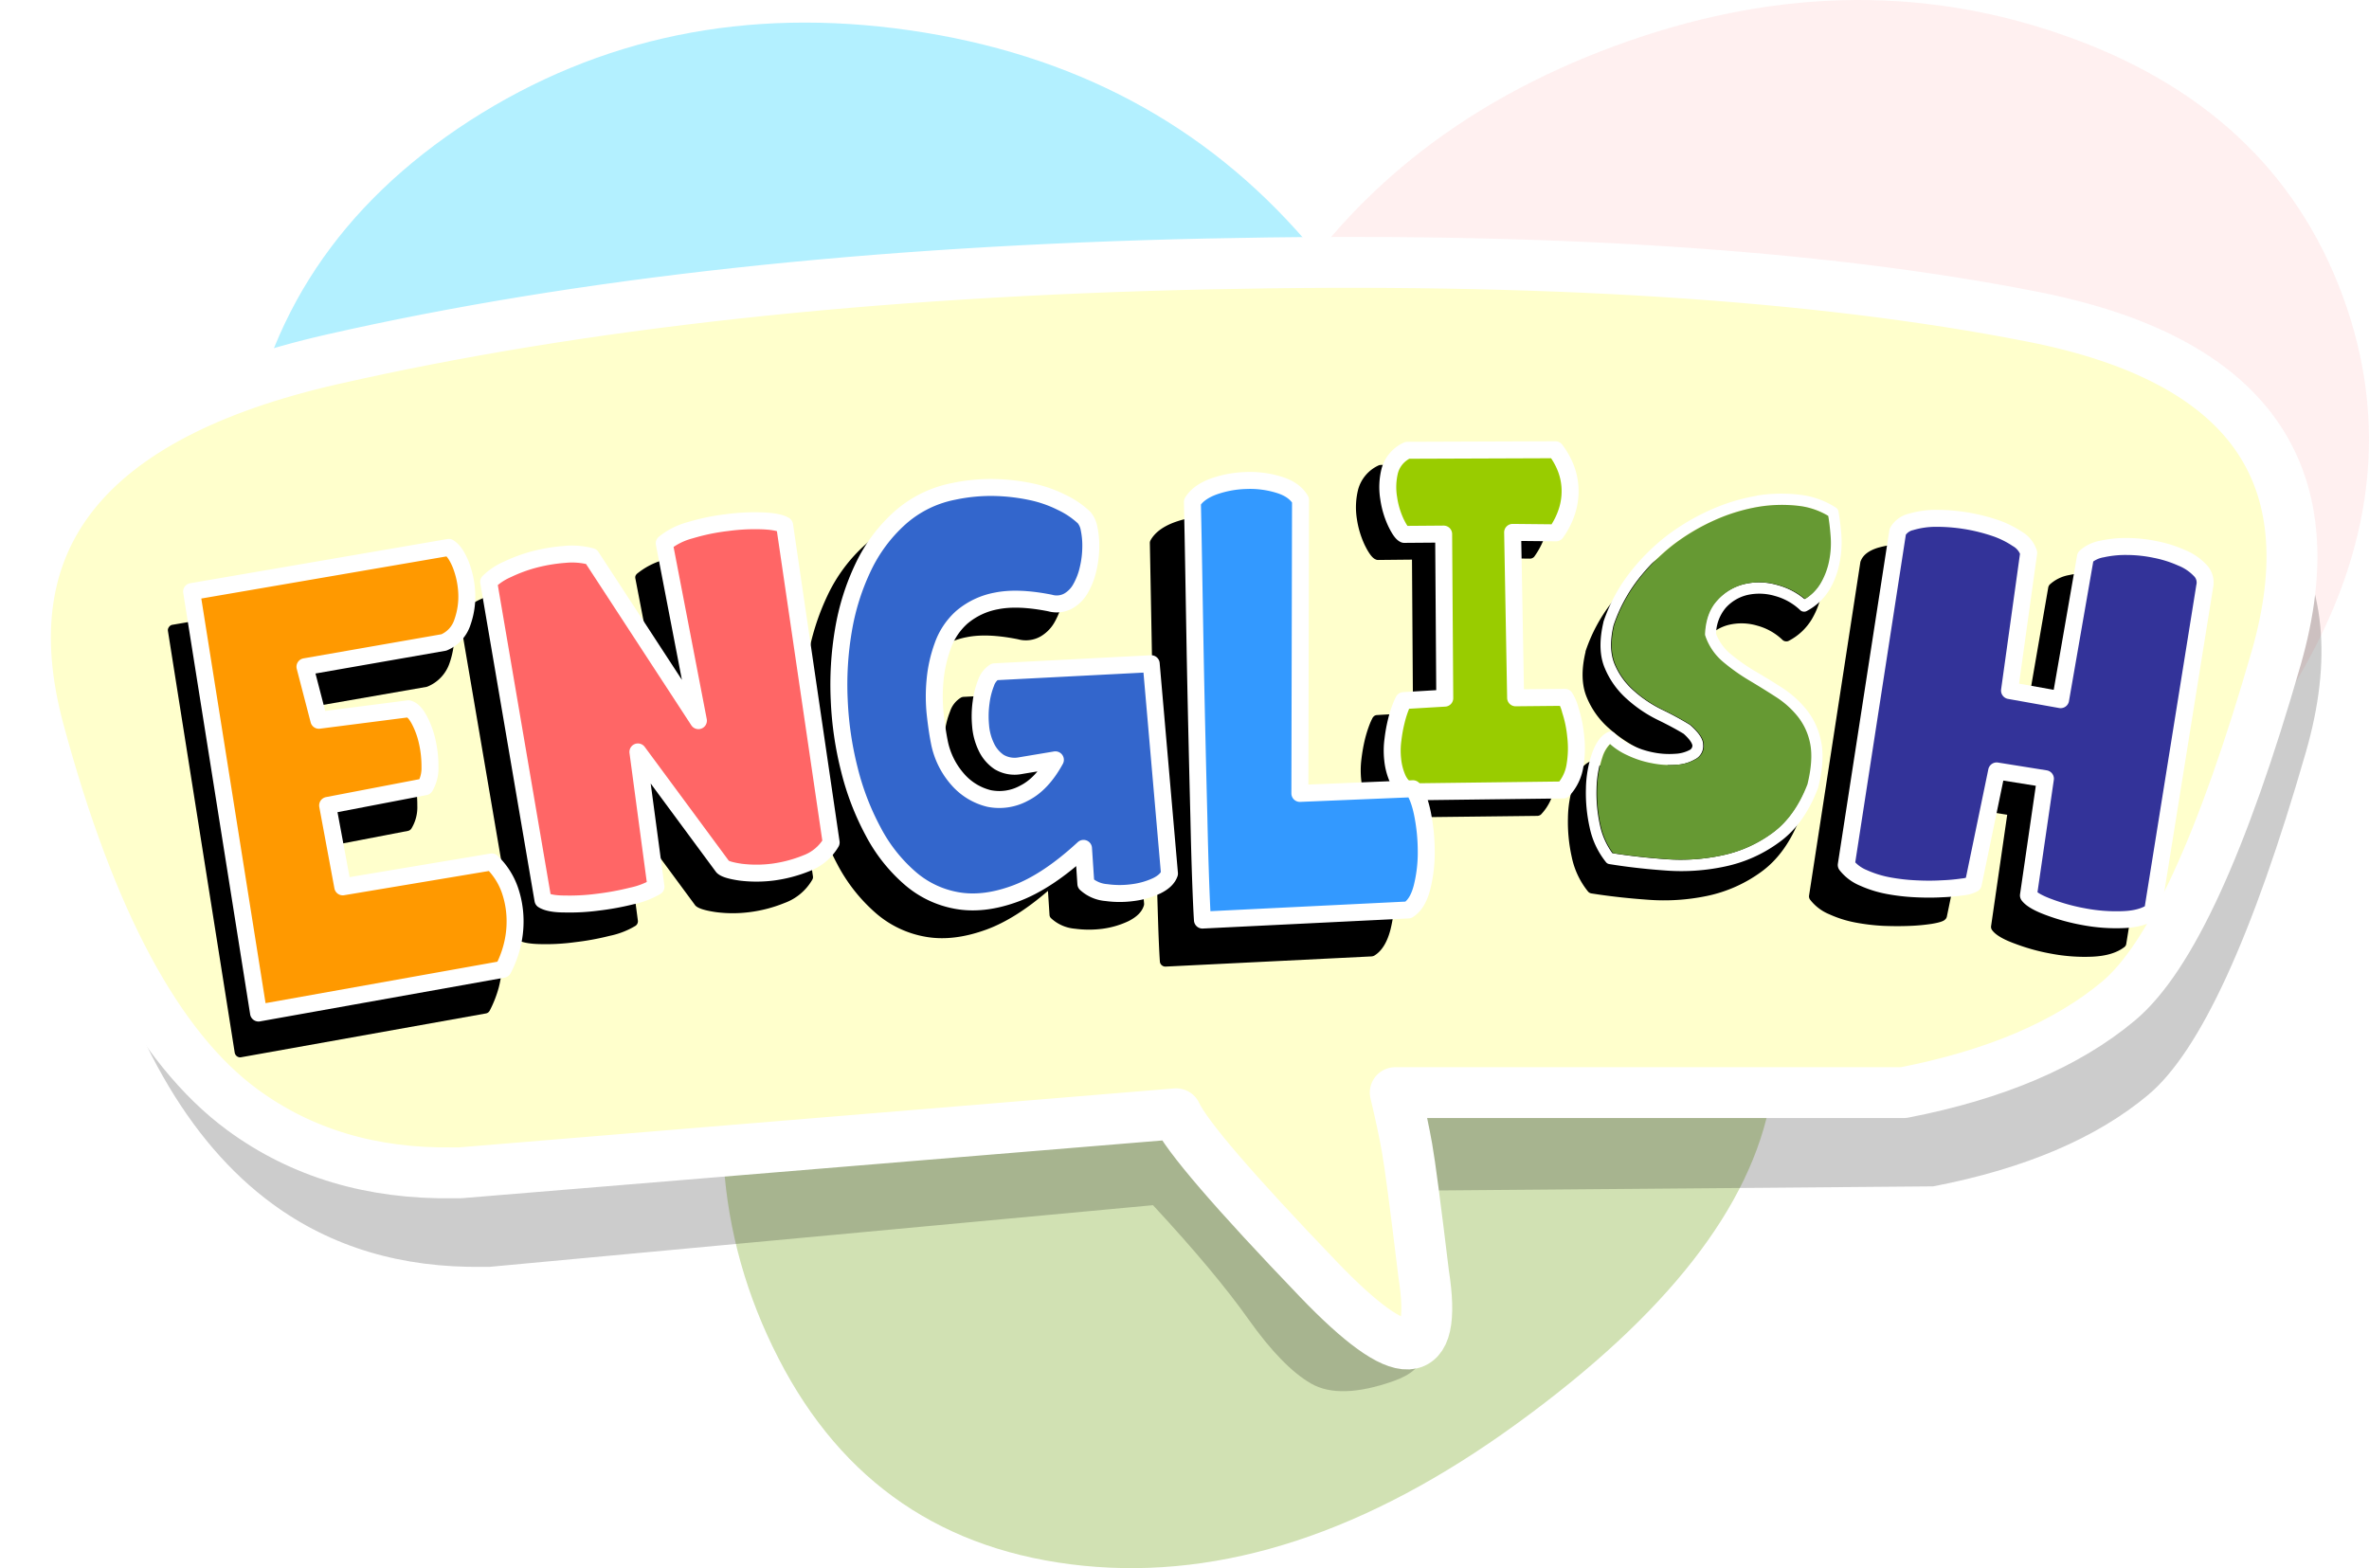 <svg id="Layer_1" data-name="Layer 1" xmlns="http://www.w3.org/2000/svg" xmlns:xlink="http://www.w3.org/1999/xlink" viewBox="0 0 698.14 462.21"><defs><style>.cls-1{fill:#690;}.cls-1,.cls-4{fill-opacity:0.3;}.cls-2{filter:url(#Filter_1);}.cls-3{fill:#fcc;opacity:0.3;}.cls-4{fill:#0cf;}.cls-5{fill-opacity:0.2;}.cls-6{fill:#ffc;}.cls-7,.cls-9{fill:none;stroke:#fff;stroke-linecap:round;stroke-linejoin:round;}.cls-7{stroke-width:15px;}.cls-8{fill:#339;}.cls-9{stroke-width:5px;}.cls-10{fill:#fff;}.cls-11{fill:#693;}.cls-12{fill:#9c0;}.cls-13{fill:#39f;}.cls-14{fill:#36c;}.cls-15{fill:#f66;}.cls-16{fill:#f90;}</style><filter id="Filter_1" x="-20%" y="-20%" width="140%" height="140%" name="Filter_1"><feColorMatrix result="result1" values="0 0 0 0 1 0 0 0 0 0.6 0 0 0 0 0.8 0 0 0 1 0" in="SourceGraphic"/></filter></defs><g id="color3_0_Layer0_0_FILL" data-name="color3 0 Layer0 0 FILL"><path class="cls-1" d="M445.85,229.78q-28.28-55.17-88.15-67.66t-116.31,24.8q-56.46,37.28-76.45,102.41t8.22,120q28.17,54.9,89.83,61.12t127.83-41.93q66.26-48.11,74.77-95.85T445.85,229.78Z" transform="translate(56.26 -8.95)"/></g><g class="cls-2"><g id="color2_0_Layer0_0_FILL" data-name="color2 0 Layer0 0 FILL"><path class="cls-3" d="M620.82,209.12q33.82-57.21,13.31-112.93T550.72,18.92q-62.82-21.6-131.16,3.6T317.34,104.91q-33.78,57.21-13.24,112.91t83.33,77.29q62.88,21.56,131.24-3.62T620.82,209.12Z" transform="translate(56.26 -8.95)"/></g></g><g id="color1_0_Layer0_0_FILL" data-name="color1 0 Layer0 0 FILL"><path class="cls-4" d="M332.9,85.2c-1.39-1.74-2.83-3.47-4.33-5.21Q283.93,28.26,211.8,17.88T82.15,44.53q-57.38,37.11-66.43,100t41,110.93q32.51,31.2,83,40.68,18.08,3.17,35.89,7.32,117.81,11.79,166.84-61.76T332.9,85.2Z" transform="translate(56.26 -8.95)"/></g><g id="DL_Box_0_Layer0_0_FILL" data-name="DL Box 0 Layer0 0 FILL"><path class="cls-5" d="M623.28,230.63q23.55-81.88-73.6-105.41t-245-23.33Q156.72,102.09,49,127.64T-30.2,268.46q16.83,67.89,54.2,95.32,26.09,19.13,62.14,18.57c.64,0,1.28,0,1.94,0l195.45-18.17q18.25,19.69,28.18,33.69t18.38,18.87q8.43,4.86,24.24-.69t3.58-20.08q-12.24-14.54-36.29-35.76l191.84-1.58q40.53-7.83,63.39-27T623.28,230.63Z" transform="translate(56.26 -8.95)"/></g><g id="DL_Box_0_Layer0_1_FILL" data-name="DL Box 0 Layer0 1 FILL"><path class="cls-6" d="M504.7,330.9q40.55-7.8,63.36-26.94t46.42-101q23.61-81.85-71.75-100.66T299.11,86.76Q150.9,90,41.65,114.85T-44.87,224.2q22.74,84.48,60.11,111.92,26.07,19.13,62.11,18.54c.66,0,1.32,0,2,0l211.07-17.45Q295,347.08,332.32,386t31-1.58q-3.62-29.91-4.89-37.14t-3.48-16.31Z" transform="translate(56.26 -8.95)"/></g><path id="DL_Box_0_Layer0_1_1_STROKES" data-name="DL Box 0 Layer0 1 1 STROKES" class="cls-7" d="M614.5,203q-23.58,81.87-46.43,101t-63.37,27H354.92q2.2,9.12,3.48,16.33t4.89,37.12q6.34,40.49-31,1.59t-41.94-48.8L79.32,354.64l-1.95,0q-36.06.57-62.13-18.55Q-22.12,308.68-44.85,224.2T41.67,114.86Q150.9,90,299.13,86.76t243.6,15.54Q638.08,121.08,614.5,203Z" transform="translate(56.26 -8.95)"/><g id="T_H_0_Layer0_0_FILL" data-name="T H 0 Layer0 0 FILL"><path d="M585.74,191.39a6.63,6.63,0,0,0-1.8-6.26h0a16.63,16.63,0,0,0-6-4H578a38.08,38.08,0,0,0-8.07-2.53,42.87,42.87,0,0,0-8.63-.91h0a33.45,33.45,0,0,0-7.74.75h0a11.32,11.32,0,0,0-5.75,2.79,1.76,1.76,0,0,0-.45.85l-7,40.49-11.94-2.13,5.41-39a1.24,1.24,0,0,0,0-.66q-.64-2.83-4.07-5.09l0,0a28.78,28.78,0,0,0-7.16-3.51v0a51.37,51.37,0,0,0-8.89-2.2,50.17,50.17,0,0,0-9.09-.66,27.87,27.87,0,0,0-7.58,1.12c-2.52.82-4.15,2-4.88,3.71a2.14,2.14,0,0,0-.17.46l-15.12,98.3a1.65,1.65,0,0,0,.32,1.24,13.76,13.76,0,0,0,5.68,4.3,33.42,33.42,0,0,0,7.58,2.4,60.56,60.56,0,0,0,8.37,1h0q4.25.16,7.87,0a56.11,56.11,0,0,0,6.3-.59h0c2.17-.35,3.49-.77,3.93-1.25a1.53,1.53,0,0,0,.56-.92l6.56-31.76,11.22,1.77-4.75,32.81a1.6,1.6,0,0,0,.32,1.22c1,1.38,3.25,2.72,6.8,4v0a59.42,59.42,0,0,0,10.76,2.95,52.92,52.92,0,0,0,11.71.86q6.21-.23,9.58-2.76a1.43,1.43,0,0,0,.66-1Z" transform="translate(56.26 -8.95)"/></g><g id="T_H_0_Layer0_1_FILL" data-name="T H 0 Layer0 1 FILL"><path class="cls-8" d="M579,170.92a41.1,41.1,0,0,0-8.3-.89,32.06,32.06,0,0,0-7.38.73,9.82,9.82,0,0,0-4.92,2.33L551,215.18l-15.13-2.69,5.65-40.59a7.35,7.35,0,0,0-3.38-4.13,27.82,27.82,0,0,0-6.76-3.28A54.09,54.09,0,0,0,514,161.73a25.91,25.91,0,0,0-7.12,1.05,6.11,6.11,0,0,0-3.91,2.86l-15.12,98.3a12.41,12.41,0,0,0,5.05,3.8,32.24,32.24,0,0,0,7.22,2.27,58.59,58.59,0,0,0,8.14.95q4.15.17,7.74,0a57,57,0,0,0,6.13-.55,8.45,8.45,0,0,0,3.15-.89l6.89-33.3,14.37,2.3-5,34.38c.89,1.16,2.92,2.32,6.07,3.48a59.54,59.54,0,0,0,10.46,2.85,51,51,0,0,0,11.36.82c3.74-.13,6.63-.94,8.69-2.42l15.36-95.81a5.11,5.11,0,0,0-1.41-4.79,15.42,15.42,0,0,0-5.42-3.64A35.64,35.64,0,0,0,579,170.92Z" transform="translate(56.26 -8.95)"/></g><path id="T_H_0_Layer0_1_1_STROKES" data-name="T H 0 Layer0 1 1 STROKES" class="cls-9" d="M503,165.64a6.11,6.11,0,0,1,3.91-2.86,25.91,25.91,0,0,1,7.12-1.05,54.09,54.09,0,0,1,17.42,2.76,27.82,27.82,0,0,1,6.76,3.28,7.35,7.35,0,0,1,3.38,4.13l-5.65,40.59L551,215.18l7.32-42.09a9.82,9.82,0,0,1,4.92-2.33,32.06,32.06,0,0,1,7.38-.73,41.1,41.1,0,0,1,8.3.89,35.64,35.64,0,0,1,7.71,2.43,15.42,15.42,0,0,1,5.42,3.64,5.11,5.11,0,0,1,1.41,4.79l-15.36,95.81c-2.06,1.48-5,2.29-8.69,2.42a51,51,0,0,1-11.36-.82,59.54,59.54,0,0,1-10.46-2.85c-3.15-1.16-5.18-2.32-6.07-3.48l5-34.38-14.37-2.3-6.89,33.3a8.45,8.45,0,0,1-3.15.89,57,57,0,0,1-6.13.55q-3.59.21-7.74,0a58.59,58.59,0,0,1-8.14-.95,32.24,32.24,0,0,1-7.22-2.27,12.41,12.41,0,0,1-5.05-3.8Z" transform="translate(56.26 -8.95)"/><g id="T_S_0_Layer0_0_FILL" data-name="T S 0 Layer0 0 FILL"><path d="M456.21,163.77h0a55.05,55.05,0,0,0-13.65,4.16,62.82,62.82,0,0,0-13,7.71,58.32,58.32,0,0,0-11,11.09A48.06,48.06,0,0,0,411,200.91a.27.27,0,0,0,0,.16q-1.93,8.07.4,13.52a24.43,24.43,0,0,0,6.53,9.06v0a39.53,39.53,0,0,0,9,6.07,81.91,81.91,0,0,1,7.74,4.2c1.53,1.38,2.39,2.51,2.56,3.41v0a1.48,1.48,0,0,1-.82,1.35,10.43,10.43,0,0,1-4.23,1.08,22.21,22.21,0,0,1-6.23-.36,26.27,26.27,0,0,1-6.53-2.1,16.17,16.17,0,0,1-5.09-3.58,1.61,1.61,0,0,0-.89-.49,1.57,1.57,0,0,0-1,.13q-3,1.22-4.86,6.37a33.37,33.37,0,0,0-1.77,10.3,47.48,47.48,0,0,0,1.12,11.52h0a23.76,23.76,0,0,0,4.76,10.13,1.64,1.64,0,0,0,1,.6q7.85,1.25,16.7,1.87A62.31,62.31,0,0,0,446.92,273a41.42,41.42,0,0,0,15.88-7.09q7.32-5.31,11.42-15.94l.07-.2q2-8,.85-13.42v0a21.61,21.61,0,0,0-4.27-9.42,30.93,30.93,0,0,0-7.28-6.56q-4.06-2.62-8.14-5a55.54,55.54,0,0,1-7.15-5.05h0a14.07,14.07,0,0,1-4.13-5.84,12,12,0,0,1,2.85-7.65,12.23,12.23,0,0,1,6.47-3.77,16.21,16.21,0,0,1,8.1.3,17.22,17.22,0,0,1,7.45,4.2,1.49,1.49,0,0,0,.92.42,1.52,1.52,0,0,0,1-.19,17,17,0,0,0,6.76-6.4h0a24.25,24.25,0,0,0,2.93-7.94,31.64,31.64,0,0,0,.49-8.14,63,63,0,0,0-.86-6.86,1.5,1.5,0,0,0-.68-1A24.15,24.15,0,0,0,469,163.5,43.85,43.85,0,0,0,456.21,163.77Z" transform="translate(56.26 -8.95)"/></g><g id="T_S_0_Layer0_1_FILL" data-name="T S 0 Layer0 1 FILL"><path class="cls-10" d="M461.49,155.07h0a56.87,56.87,0,0,0-13.68,4.17h0a65.23,65.23,0,0,0-13,7.71,61.72,61.72,0,0,0-11,11.09,49.7,49.7,0,0,0-7.55,14.21.28.28,0,0,1,0,.13q-1.9,8.1.42,13.52a24.84,24.84,0,0,0,6.5,9.08h0a39.05,39.05,0,0,0,9,6.11c3,1.46,5.61,2.85,7.75,4.16,1.54,1.4,2.39,2.54,2.56,3.42v0a1.47,1.47,0,0,1-.82,1.34,10.06,10.06,0,0,1-4.24,1.12,23.86,23.86,0,0,1-6.23-.36,26.5,26.5,0,0,1-6.53-2.13,16.32,16.32,0,0,1-5.12-3.55,1.5,1.5,0,0,0-.85-.49,1.71,1.71,0,0,0-1,.1q-3,1.26-4.82,6.36a34,34,0,0,0-1.77,10.31,46.6,46.6,0,0,0,1.11,11.54h0A24.22,24.22,0,0,0,417,263.05a1.54,1.54,0,0,0,1,.59q7.85,1.28,16.67,1.9a61.21,61.21,0,0,0,17.52-1.21,41.2,41.2,0,0,0,15.88-7.12q7.34-5.26,11.41-15.91a.6.6,0,0,0,.07-.2q2-8,.89-13.45h0a21.61,21.61,0,0,0-4.27-9.45v0a30.5,30.5,0,0,0-7.28-6.56q-4.07-2.61-8.17-5a54.91,54.91,0,0,1-7.12-5.05h0a14.3,14.3,0,0,1-4.14-5.84,12.24,12.24,0,0,1,2.86-7.65h0a12.42,12.42,0,0,1,6.46-3.8,16.21,16.21,0,0,1,8.07.32h0a17.43,17.43,0,0,1,7.41,4.17,1.54,1.54,0,0,0,.92.43,1.57,1.57,0,0,0,1-.17,17.13,17.13,0,0,0,6.76-6.39h0a24.2,24.2,0,0,0,2.95-8,30,30,0,0,0,.49-8.1,69,69,0,0,0-.85-6.86,1.63,1.63,0,0,0-.69-1.08,24.6,24.6,0,0,0-10.66-3.84,45.74,45.74,0,0,0-12.8.26m21,5.94c.3,1.74.53,3.68.69,5.84a26.36,26.36,0,0,1-.43,7.22v0a20.94,20.94,0,0,1-2.59,6.93h0a13.52,13.52,0,0,1-4.53,4.56,20.65,20.65,0,0,0-7.91-4.11h0a19.24,19.24,0,0,0-9.68-.36,15.74,15.74,0,0,0-8.17,4.76h0q-3.44,3.65-3.74,10a1.58,1.58,0,0,0,.1.62,17.23,17.23,0,0,0,5.18,7.58h0a58.25,58.25,0,0,0,7.54,5.38q4.06,2.39,8.07,5a26.74,26.74,0,0,1,6.5,5.84h0a18.55,18.55,0,0,1,3.61,8q.92,4.81-.82,11.91-3.71,9.57-10.27,14.34a37.92,37.92,0,0,1-14.63,6.56,58.06,58.06,0,0,1-16.6,1.15q-8.32-.58-15.79-1.77a21.44,21.44,0,0,1-3.67-8.27,43.84,43.84,0,0,1-1-10.73,31.34,31.34,0,0,1,1.57-9.31,9.67,9.67,0,0,1,2.23-3.84,19.72,19.72,0,0,0,5.12,3.31,29,29,0,0,0,7.32,2.36,26.22,26.22,0,0,0,7.09.43,12.36,12.36,0,0,0,5.67-1.61,4.34,4.34,0,0,0,2.4-4.39v0q0-2.35-3.74-5.67l-.23-.17a91.55,91.55,0,0,0-8.17-4.43,36.23,36.23,0,0,1-8.3-5.57v0a21.35,21.35,0,0,1-5.68-7.9q-1.85-4.55-.29-11.32a46.3,46.3,0,0,1,7-13.26,58.43,58.43,0,0,1,10.4-10.5,61.33,61.33,0,0,1,12.33-7.31h0A53.25,53.25,0,0,1,462,158.32a42.69,42.69,0,0,1,11.84-.26A21.81,21.81,0,0,1,482.52,161Z" transform="translate(56.26 -8.95)"/><path class="cls-11" d="M483.21,166.85c-.16-2.16-.39-4.1-.69-5.84a21.81,21.81,0,0,0-8.66-2.95,42.69,42.69,0,0,0-11.84.26,53.25,53.25,0,0,0-12.87,3.91h0a61.33,61.33,0,0,0-12.33,7.31,58.43,58.43,0,0,0-10.4,10.5,46.3,46.3,0,0,0-7,13.26q-1.56,6.76.29,11.32a21.35,21.35,0,0,0,5.68,7.9v0a36.23,36.23,0,0,0,8.3,5.57,91.55,91.55,0,0,1,8.17,4.43l.23.17q3.71,3.32,3.74,5.67v0a4.34,4.34,0,0,1-2.4,4.39,12.36,12.36,0,0,1-5.67,1.61,26.22,26.22,0,0,1-7.09-.43,29,29,0,0,1-7.32-2.36,19.72,19.72,0,0,1-5.12-3.31,9.67,9.67,0,0,0-2.23,3.84,31.34,31.34,0,0,0-1.57,9.31,43.84,43.84,0,0,0,1,10.73,21.44,21.44,0,0,0,3.67,8.27q7.47,1.18,15.79,1.77a58.06,58.06,0,0,0,16.6-1.15,37.92,37.92,0,0,0,14.63-6.56q6.56-4.77,10.27-14.34,1.74-7.1.82-11.91a18.55,18.55,0,0,0-3.61-8h0a26.74,26.74,0,0,0-6.5-5.84q-4-2.58-8.07-5a58.25,58.25,0,0,1-7.54-5.38h0a17.23,17.23,0,0,1-5.18-7.58,1.58,1.58,0,0,1-.1-.62q.3-6.36,3.74-10h0a15.74,15.74,0,0,1,8.17-4.76,19.24,19.24,0,0,1,9.68.36h0a20.65,20.65,0,0,1,7.91,4.11,13.52,13.52,0,0,0,4.53-4.56h0a20.94,20.94,0,0,0,2.59-6.93v0A26.36,26.36,0,0,0,483.21,166.85Z" transform="translate(56.26 -8.95)"/></g><g id="T_I_0_Layer0_0_FILL" data-name="T I 0 Layer0 0 FILL"><path d="M399.55,165.31v0a21.16,21.16,0,0,0,.72-7.22,20.17,20.17,0,0,0-1.58-6.43,23.94,23.94,0,0,0-3.05-5.21,1.41,1.41,0,0,0-.56-.46,1.53,1.53,0,0,0-.72-.17l-43.64.17a1.78,1.78,0,0,0-.75.16,11,11,0,0,0-6,7.12v0a21.65,21.65,0,0,0-.36,8.63,27.41,27.41,0,0,0,2.27,7.61v0c1.25,2.59,2.35,4,3.28,4.33a1.4,1.4,0,0,0,.69.16l10-.1.3,45.18-10.57.63a1.75,1.75,0,0,0-.72.19,2.18,2.18,0,0,0-.56.53,17.8,17.8,0,0,0-1,2.2,36.44,36.44,0,0,0-1.34,4.33,50.37,50.37,0,0,0-1,5.67,26.59,26.59,0,0,0-.06,6.3,20,20,0,0,0,1.54,6,10.16,10.16,0,0,0,4.2,4.76,1.42,1.42,0,0,0,.85.26l45.31-.52a1.46,1.46,0,0,0,.66-.16,1.21,1.21,0,0,0,.52-.37,15.15,15.15,0,0,0,3.91-8.23,31.68,31.68,0,0,0,.16-9.06,35.47,35.47,0,0,0-1.61-7.8v0c-.78-2.52-1.43-4-2-4.5a1.55,1.55,0,0,0-.55-.36,1.59,1.59,0,0,0-.66-.13l-12.89.1-.82-45.44,11.09.13a1.51,1.51,0,0,0,.78-.2,1.41,1.41,0,0,0,.59-.52A23.75,23.75,0,0,0,399.55,165.31Z" transform="translate(56.26 -8.95)"/></g><g id="T_I_0_Layer0_1_FILL" data-name="T I 0 Layer0 1 FILL"><path class="cls-12" d="M404.93,146.31a22.71,22.71,0,0,0-2.83-4.85l-43.63.16a9.38,9.38,0,0,0-5.19,6.07,19.84,19.84,0,0,0-.32,8,25.5,25.5,0,0,0,2.1,7.15q1.5,3.12,2.49,3.57l11.61-.09.33,48.36-12.14.72a17.79,17.79,0,0,0-.85,1.9,31.29,31.29,0,0,0-1.28,4.1,43.91,43.91,0,0,0-1,5.52,23.8,23.8,0,0,0-.07,5.9,18.34,18.34,0,0,0,1.41,5.48,8.73,8.73,0,0,0,3.54,4l45.31-.53a13.75,13.75,0,0,0,3.48-7.38,30.66,30.66,0,0,0,.17-8.6,35.27,35.27,0,0,0-1.55-7.48,13.07,13.07,0,0,0-1.6-3.84l-14.54.14-.88-48.76,12.79.13a22.71,22.71,0,0,0,3.41-7.15,19.36,19.36,0,0,0,.66-6.66A18.7,18.7,0,0,0,404.93,146.31Z" transform="translate(56.26 -8.95)"/></g><path id="T_I_0_Layer0_1_1_STROKES" data-name="T I 0 Layer0 1 1 STROKES" class="cls-9" d="M359.12,242.35a8.73,8.73,0,0,1-3.54-4,18.34,18.34,0,0,1-1.41-5.48,23.8,23.8,0,0,1,.07-5.9,43.91,43.91,0,0,1,1-5.52,31.29,31.29,0,0,1,1.28-4.1,17.79,17.79,0,0,1,.85-1.9l12.14-.72-.33-48.36-11.61.09q-1-.45-2.49-3.57a25.5,25.5,0,0,1-2.1-7.15,19.84,19.84,0,0,1,.32-8,9.38,9.38,0,0,1,5.19-6.07l43.63-.16a22.71,22.71,0,0,1,2.83,4.85,18.7,18.7,0,0,1,1.44,5.91,19.36,19.36,0,0,1-.66,6.66A22.71,22.71,0,0,1,402.3,166l-12.79-.13.88,48.76,14.54-.14a13.07,13.07,0,0,1,1.6,3.84,35.27,35.27,0,0,1,1.55,7.48,30.66,30.66,0,0,1-.17,8.6,13.75,13.75,0,0,1-3.48,7.38Z" transform="translate(56.26 -8.95)"/><g id="T_L_0_Layer0_0_FILL" data-name="T L 0 Layer0 0 FILL"><path d="M310.17,162.32A30.49,30.49,0,0,0,300,161a32.26,32.26,0,0,0-10.17,1.9q-5.11,1.91-7,5.25a1.6,1.6,0,0,0-.23.85q.17,9.09.39,20.74t.43,24.12q.23,12.47.52,25t.56,23.16q.27,10.67.53,18.67t.52,11.61a1.56,1.56,0,0,0,.56,1.15,1.61,1.61,0,0,0,1.18.4l60.67-3a2.11,2.11,0,0,0,.78-.23q3.31-2,4.79-7.74a44.52,44.52,0,0,0,1.25-11.06,56.6,56.6,0,0,0-1.12-11.22q-1.14-5.64-3.11-8.1a1.77,1.77,0,0,0-.63-.5,1.33,1.33,0,0,0-.75-.16l-31.63,1.31.2-84.78a1.51,1.51,0,0,0-.23-.82q-2.07-3.67-7.32-5.25Z" transform="translate(56.26 -8.95)"/></g><g id="T_L_0_Layer0_1_FILL" data-name="T L 0 Layer0 1 FILL"><path class="cls-13" d="M295.14,156.91q.17,9.09.4,20.74t.42,24.11q.24,12.47.53,25t.56,23.17q.26,10.67.52,18.63t.53,11.58l60.66-3c1.88-1.18,3.24-3.44,4.07-6.76a42.3,42.3,0,0,0,1.22-10.63A56.62,56.62,0,0,0,363,248.88q-1.05-5.16-2.82-7.45l-33.33,1.38.19-86.49q-1.83-3.12-6.4-4.5a28.88,28.88,0,0,0-9.64-1.24,31.22,31.22,0,0,0-9.65,1.8Q296.85,154.06,295.14,156.91Z" transform="translate(56.26 -8.95)"/></g><path id="T_L_0_Layer0_1_1_STROKES" data-name="T L 0 Layer0 1 1 STROKES" class="cls-9" d="M298.1,280.14q-.24-3.57-.53-11.58t-.52-18.63q-.27-10.63-.56-23.17t-.53-25q-.22-12.44-.42-24.11t-.4-20.74q1.71-2.85,6.17-4.53a31.22,31.22,0,0,1,9.65-1.8,28.88,28.88,0,0,1,9.64,1.24q4.57,1.38,6.4,4.5l-.19,86.49,33.33-1.38q1.77,2.3,2.82,7.45a56.62,56.62,0,0,1,1.09,10.89,42.3,42.3,0,0,1-1.22,10.63c-.83,3.32-2.19,5.58-4.07,6.76Z" transform="translate(56.26 -8.95)"/><g id="T_G_0_Layer0_0_FILL" data-name="T G 0 Layer0 0 FILL"><path d="M248.26,164.59s0,0,0,0a37.48,37.48,0,0,0-9.32-3.24A59.32,59.32,0,0,0,227.82,160h0a55.2,55.2,0,0,0-12.41,1.18,34.86,34.86,0,0,0-16.63,8.27,47,47,0,0,0-11.09,14.83,71.09,71.09,0,0,0-6,19.12,98.35,98.35,0,0,0-1.28,21,101.21,101.21,0,0,0,3.09,20.87v0a79.55,79.55,0,0,0,7.09,18.6,49.53,49.53,0,0,0,11,14h0a30.19,30.19,0,0,0,14.9,7.19v0q8.2,1.47,18.08-2.17,8.49-3.15,18-11.35l.46,7.09a1.45,1.45,0,0,0,.49,1,11.76,11.76,0,0,0,7,3.06,31.15,31.15,0,0,0,8.24,0,25.87,25.87,0,0,0,7.45-2.19q3.74-1.85,4.59-4.53a1.55,1.55,0,0,0,.1-.69l-5.38-61.85a1.59,1.59,0,0,0-.56-1.08,1.51,1.51,0,0,0-1.15-.43l-46.13,2.43a1.93,1.93,0,0,0-.72.2,7.45,7.45,0,0,0-3.25,4.13,24.28,24.28,0,0,0-1.54,6.1,31.69,31.69,0,0,0-.2,7.12,19.59,19.59,0,0,0,1.84,6.93,12.66,12.66,0,0,0,4.33,5.11h0q2.89,2,7.48,1.35h0l6.69-1.12a19.06,19.06,0,0,1-6.63,6.14,13.68,13.68,0,0,1-9.28,1.41,16,16,0,0,1-8.24-5,21.79,21.79,0,0,1-5.18-10.53q-.66-3.18-1.15-7.84a47.34,47.34,0,0,1-.07-9.61A38.23,38.23,0,0,1,214,209a18.78,18.78,0,0,1,5.21-7.81,20.28,20.28,0,0,1,9.42-4.43h0q6-1.22,15.13.62h0a8.78,8.78,0,0,0,6.66-.85,11.22,11.22,0,0,0,4.23-4.43v0a23.07,23.07,0,0,0,2.3-6.11,31.42,31.42,0,0,0,.78-6.59,25.6,25.6,0,0,0-.52-5.81v0a8,8,0,0,0-1.9-4.07.08.08,0,0,1,0-.07A27.23,27.23,0,0,0,248.26,164.59Z" transform="translate(56.26 -8.95)"/></g><g id="T_G_0_Layer0_1_FILL" data-name="T G 0 Layer0 1 FILL"><path class="cls-14" d="M256.56,157a36.77,36.77,0,0,0-9-3.12,58.45,58.45,0,0,0-10.79-1.24,52.93,52.93,0,0,0-12,1.15,33.35,33.35,0,0,0-15.88,7.87A46,46,0,0,0,198.19,176a69.63,69.63,0,0,0-5.87,18.67,95.84,95.84,0,0,0-1.25,20.67,100.13,100.13,0,0,0,3,20.5,78.26,78.26,0,0,0,7,18.21,47.28,47.28,0,0,0,10.66,13.59,28.58,28.58,0,0,0,14.11,6.79q7.83,1.38,17.22-2.1t20-13.29l.69,10.43a10.09,10.09,0,0,0,6.06,2.6,28.37,28.37,0,0,0,7.81,0,23.53,23.53,0,0,0,7-2q3-1.49,3.77-3.61L283,204.58,236.84,207a6.27,6.27,0,0,0-2.53,3.31,23.47,23.47,0,0,0-1.44,5.71,29.75,29.75,0,0,0-.16,6.76,17.71,17.71,0,0,0,1.67,6.33,11,11,0,0,0,3.77,4.47,8.94,8.94,0,0,0,6.37,1.08L254.76,233q-3.91,7.15-9.19,9.81a15.21,15.21,0,0,1-10.37,1.58,17.84,17.84,0,0,1-9.09-5.48,23.39,23.39,0,0,1-5.58-11.32c-.43-2.17-.83-4.83-1.18-8a49.87,49.87,0,0,1-.06-9.94,40,40,0,0,1,2.26-10.2,20.33,20.33,0,0,1,5.64-8.47,21.86,21.86,0,0,1,10.21-4.82q6.33-1.28,15.81.62a7.12,7.12,0,0,0,5.45-.65,9.7,9.7,0,0,0,3.64-3.84,20.8,20.8,0,0,0,2.13-5.68,29,29,0,0,0,.76-6.26,24.47,24.47,0,0,0-.49-5.45,7,7,0,0,0-1.48-3.31A25.69,25.69,0,0,0,256.56,157Z" transform="translate(56.26 -8.95)"/></g><path id="T_G_0_Layer0_1_1_STROKES" data-name="T G 0 Layer0 1 1 STROKES" class="cls-9" d="M283,204.58l5.38,61.85q-.75,2.13-3.77,3.61a23.53,23.53,0,0,1-7,2,28.37,28.37,0,0,1-7.81,0,10.09,10.09,0,0,1-6.06-2.6l-.69-10.43q-10.63,9.81-20,13.29t-17.22,2.1a28.58,28.58,0,0,1-14.11-6.79,47.28,47.28,0,0,1-10.66-13.59,78.26,78.26,0,0,1-7-18.21,100.13,100.13,0,0,1-3-20.5,95.84,95.84,0,0,1,1.25-20.67A69.63,69.63,0,0,1,198.19,176a46,46,0,0,1,10.7-14.34,33.35,33.35,0,0,1,15.88-7.87,52.93,52.93,0,0,1,12-1.15,58.45,58.45,0,0,1,10.79,1.24,36.77,36.77,0,0,1,9,3.12,25.69,25.69,0,0,1,6.66,4.5,7,7,0,0,1,1.48,3.31,24.47,24.47,0,0,1,.49,5.45,29,29,0,0,1-.76,6.26,20.8,20.8,0,0,1-2.13,5.68,9.7,9.7,0,0,1-3.64,3.84,7.12,7.12,0,0,1-5.45.65q-9.48-1.89-15.81-.62a21.86,21.86,0,0,0-10.21,4.82,20.33,20.33,0,0,0-5.64,8.47,40,40,0,0,0-2.26,10.2,49.87,49.87,0,0,0,.06,9.94c.35,3.18.75,5.84,1.18,8a23.39,23.39,0,0,0,5.58,11.32,17.84,17.84,0,0,0,9.09,5.48,15.21,15.21,0,0,0,10.37-1.58q5.28-2.66,9.19-9.81l-10.24,1.71a8.94,8.94,0,0,1-6.37-1.08,11,11,0,0,1-3.77-4.47,17.71,17.71,0,0,1-1.67-6.33,29.75,29.75,0,0,1,.16-6.76,23.47,23.47,0,0,1,1.44-5.71,6.27,6.27,0,0,1,2.53-3.31Z" transform="translate(56.26 -8.95)"/><g id="T_N_0_Layer0_0_FILL" data-name="T N 0 Layer0 0 FILL"><path d="M131,178.73a1.63,1.63,0,0,0,0,.82l8.5,44.06-27-41.37a1.67,1.67,0,0,0-.92-.66,23.51,23.51,0,0,0-8.44-.69A53.83,53.83,0,0,0,94,182.37h0a48.4,48.4,0,0,0-8.36,3.08,19.79,19.79,0,0,0-6,4.07,1.77,1.77,0,0,0-.36.66,1.61,1.61,0,0,0-.07.72l16,93.77a2,2,0,0,0,.26.63,1.79,1.79,0,0,0,.5.49c1.3.91,3.69,1.39,7.15,1.44h0a63.81,63.81,0,0,0,10-.56,77.86,77.86,0,0,0,10.24-1.87,24.07,24.07,0,0,0,7.64-2.95,1.62,1.62,0,0,0,.72-1.57l-4.46-33.44,21.2,28.74a1.52,1.52,0,0,0,.16.23c.75.86,2.81,1.52,6.17,2h0a38.58,38.58,0,0,0,9.78,0h0a40.93,40.93,0,0,0,10.4-2.72,15.56,15.56,0,0,0,8.14-6.83,1.5,1.5,0,0,0,.19-1.08l-13.71-93.51a1.44,1.44,0,0,0-.26-.65,1.6,1.6,0,0,0-.53-.5q-2.06-1.32-7.41-1.5h0a62.91,62.91,0,0,0-10.6.52,64.58,64.58,0,0,0-11,2.3,22,22,0,0,0-8.34,4.23A1.94,1.94,0,0,0,131,178.73Z" transform="translate(56.26 -8.95)"/></g><g id="T_N_0_Layer0_1_FILL" data-name="T N 0 Layer0 1 FILL"><path class="cls-15" d="M175,163.73q-1.87-1.11-6.66-1.28a61.29,61.29,0,0,0-10.37.53,62,62,0,0,0-10.69,2.23,20.46,20.46,0,0,0-7.71,3.87l10.07,52.27L118,173a21.75,21.75,0,0,0-7.85-.63,50.09,50.09,0,0,0-8.82,1.45,44.78,44.78,0,0,0-8.07,2.95,18.3,18.3,0,0,0-5.55,3.71l16,93.77c1.16.74,3.27,1.14,6.33,1.18a63.15,63.15,0,0,0,9.81-.53,79.92,79.92,0,0,0,10-1.83,23.75,23.75,0,0,0,7.16-2.73l-5.32-39.73,25,33.86c.66.64,2.4,1.16,5.25,1.58a38.27,38.27,0,0,0,9.38,0,40.3,40.3,0,0,0,10-2.62,14.2,14.2,0,0,0,7.32-6.14Z" transform="translate(56.26 -8.95)"/></g><path id="T_N_0_Layer0_1_1_STROKES" data-name="T N 0 Layer0 1 1 STROKES" class="cls-9" d="M87.75,180.47a18.3,18.3,0,0,1,5.55-3.71,44.78,44.78,0,0,1,8.07-2.95,50.09,50.09,0,0,1,8.82-1.45A21.75,21.75,0,0,1,118,173l31.56,48.36-10.07-52.27a20.46,20.46,0,0,1,7.71-3.87A62,62,0,0,1,157.93,163a61.29,61.29,0,0,1,10.37-.53q4.78.17,6.66,1.28l13.72,93.51a14.2,14.2,0,0,1-7.32,6.14,40.3,40.3,0,0,1-10,2.62,38.27,38.27,0,0,1-9.38,0c-2.85-.42-4.59-.94-5.25-1.58l-25-33.86,5.32,39.73a23.75,23.75,0,0,1-7.16,2.73,79.92,79.92,0,0,1-10,1.83,63.15,63.15,0,0,1-9.81.53c-3.06,0-5.17-.44-6.33-1.18Z" transform="translate(56.26 -8.95)"/><g id="T_E_0_Layer0_0_FILL" data-name="T E 0 Layer0 0 FILL"><path d="M71.48,180.3a1.43,1.43,0,0,0-1.12-.19l-75.82,13a1.45,1.45,0,0,0-1,.66,1.45,1.45,0,0,0-.3,1.21L12.91,319.22a1.72,1.72,0,0,0,.36.79,1.64,1.64,0,0,0,.69.49,1.5,1.5,0,0,0,.86.07l72.08-12.9a1.72,1.72,0,0,0,.66-.26,2,2,0,0,0,.49-.56,33.74,33.74,0,0,0,2.66-6.79l0,0a31.39,31.39,0,0,0,1-8.6v0a29.76,29.76,0,0,0-1.6-9.25,22.78,22.78,0,0,0-5.71-8.83,1.42,1.42,0,0,0-.66-.39,1.5,1.5,0,0,0-.75-.07L40.67,280,36.8,259.08l27.13-5.22a1.57,1.57,0,0,0,1.05-.69,12,12,0,0,0,1.74-6.69,34.91,34.91,0,0,0-.82-7.77,27,27,0,0,0-2.56-7q-2-3.7-4.26-4a1.06,1.06,0,0,0-.56,0l-24.94,3.18-3.31-12.66,39.21-6.83.36-.13a11.41,11.41,0,0,0,6.4-6.92h0a24.83,24.83,0,0,0,1.35-9.35v0a27.68,27.68,0,0,0-1.9-8.82l0,0C74.39,183.07,73,181.16,71.48,180.3Z" transform="translate(56.26 -8.95)"/></g><g id="T_E_0_Layer0_1_FILL" data-name="T E 0 Layer0 1 FILL"><path class="cls-16" d="M80.07,192.31a22.68,22.68,0,0,0,1.25-8.73,26.43,26.43,0,0,0-1.8-8.33q-1.58-3.81-3.48-4.95l-75.83,13L19.93,307.54,92,294.65a31,31,0,0,0,2.52-6.47,29.47,29.47,0,0,0,1-8.17A28.08,28.08,0,0,0,94,271.25a21.19,21.19,0,0,0-5.29-8.2L44.77,270.4l-4.46-24L69,240.84A10.75,10.75,0,0,0,70.49,235a32.61,32.61,0,0,0-.78-7.38,25.21,25.21,0,0,0-2.4-6.6q-1.55-2.85-3.18-3.21l-26.38,3.38-4.1-15.78,40.95-7.16A9.67,9.67,0,0,0,80.07,192.31Z" transform="translate(56.26 -8.95)"/></g><path id="T_E_0_Layer0_1_1_STROKES" data-name="T E 0 Layer0 1 1 STROKES" class="cls-9" d="M.21,183.32,76,170.3q1.9,1.14,3.48,4.95a26.43,26.43,0,0,1,1.8,8.33,22.68,22.68,0,0,1-1.25,8.73,9.67,9.67,0,0,1-5.47,6l-40.95,7.16,4.1,15.78,26.38-3.38q1.64.36,3.18,3.21a25.21,25.21,0,0,1,2.4,6.6,32.61,32.61,0,0,1,.78,7.38A10.75,10.75,0,0,1,69,240.84l-28.71,5.51,4.46,24,43.93-7.35a21.19,21.19,0,0,1,5.29,8.2A28.08,28.08,0,0,1,95.53,280a29.47,29.47,0,0,1-1,8.17A31,31,0,0,1,92,294.65L19.93,307.54Z" transform="translate(56.26 -8.95)"/></svg>